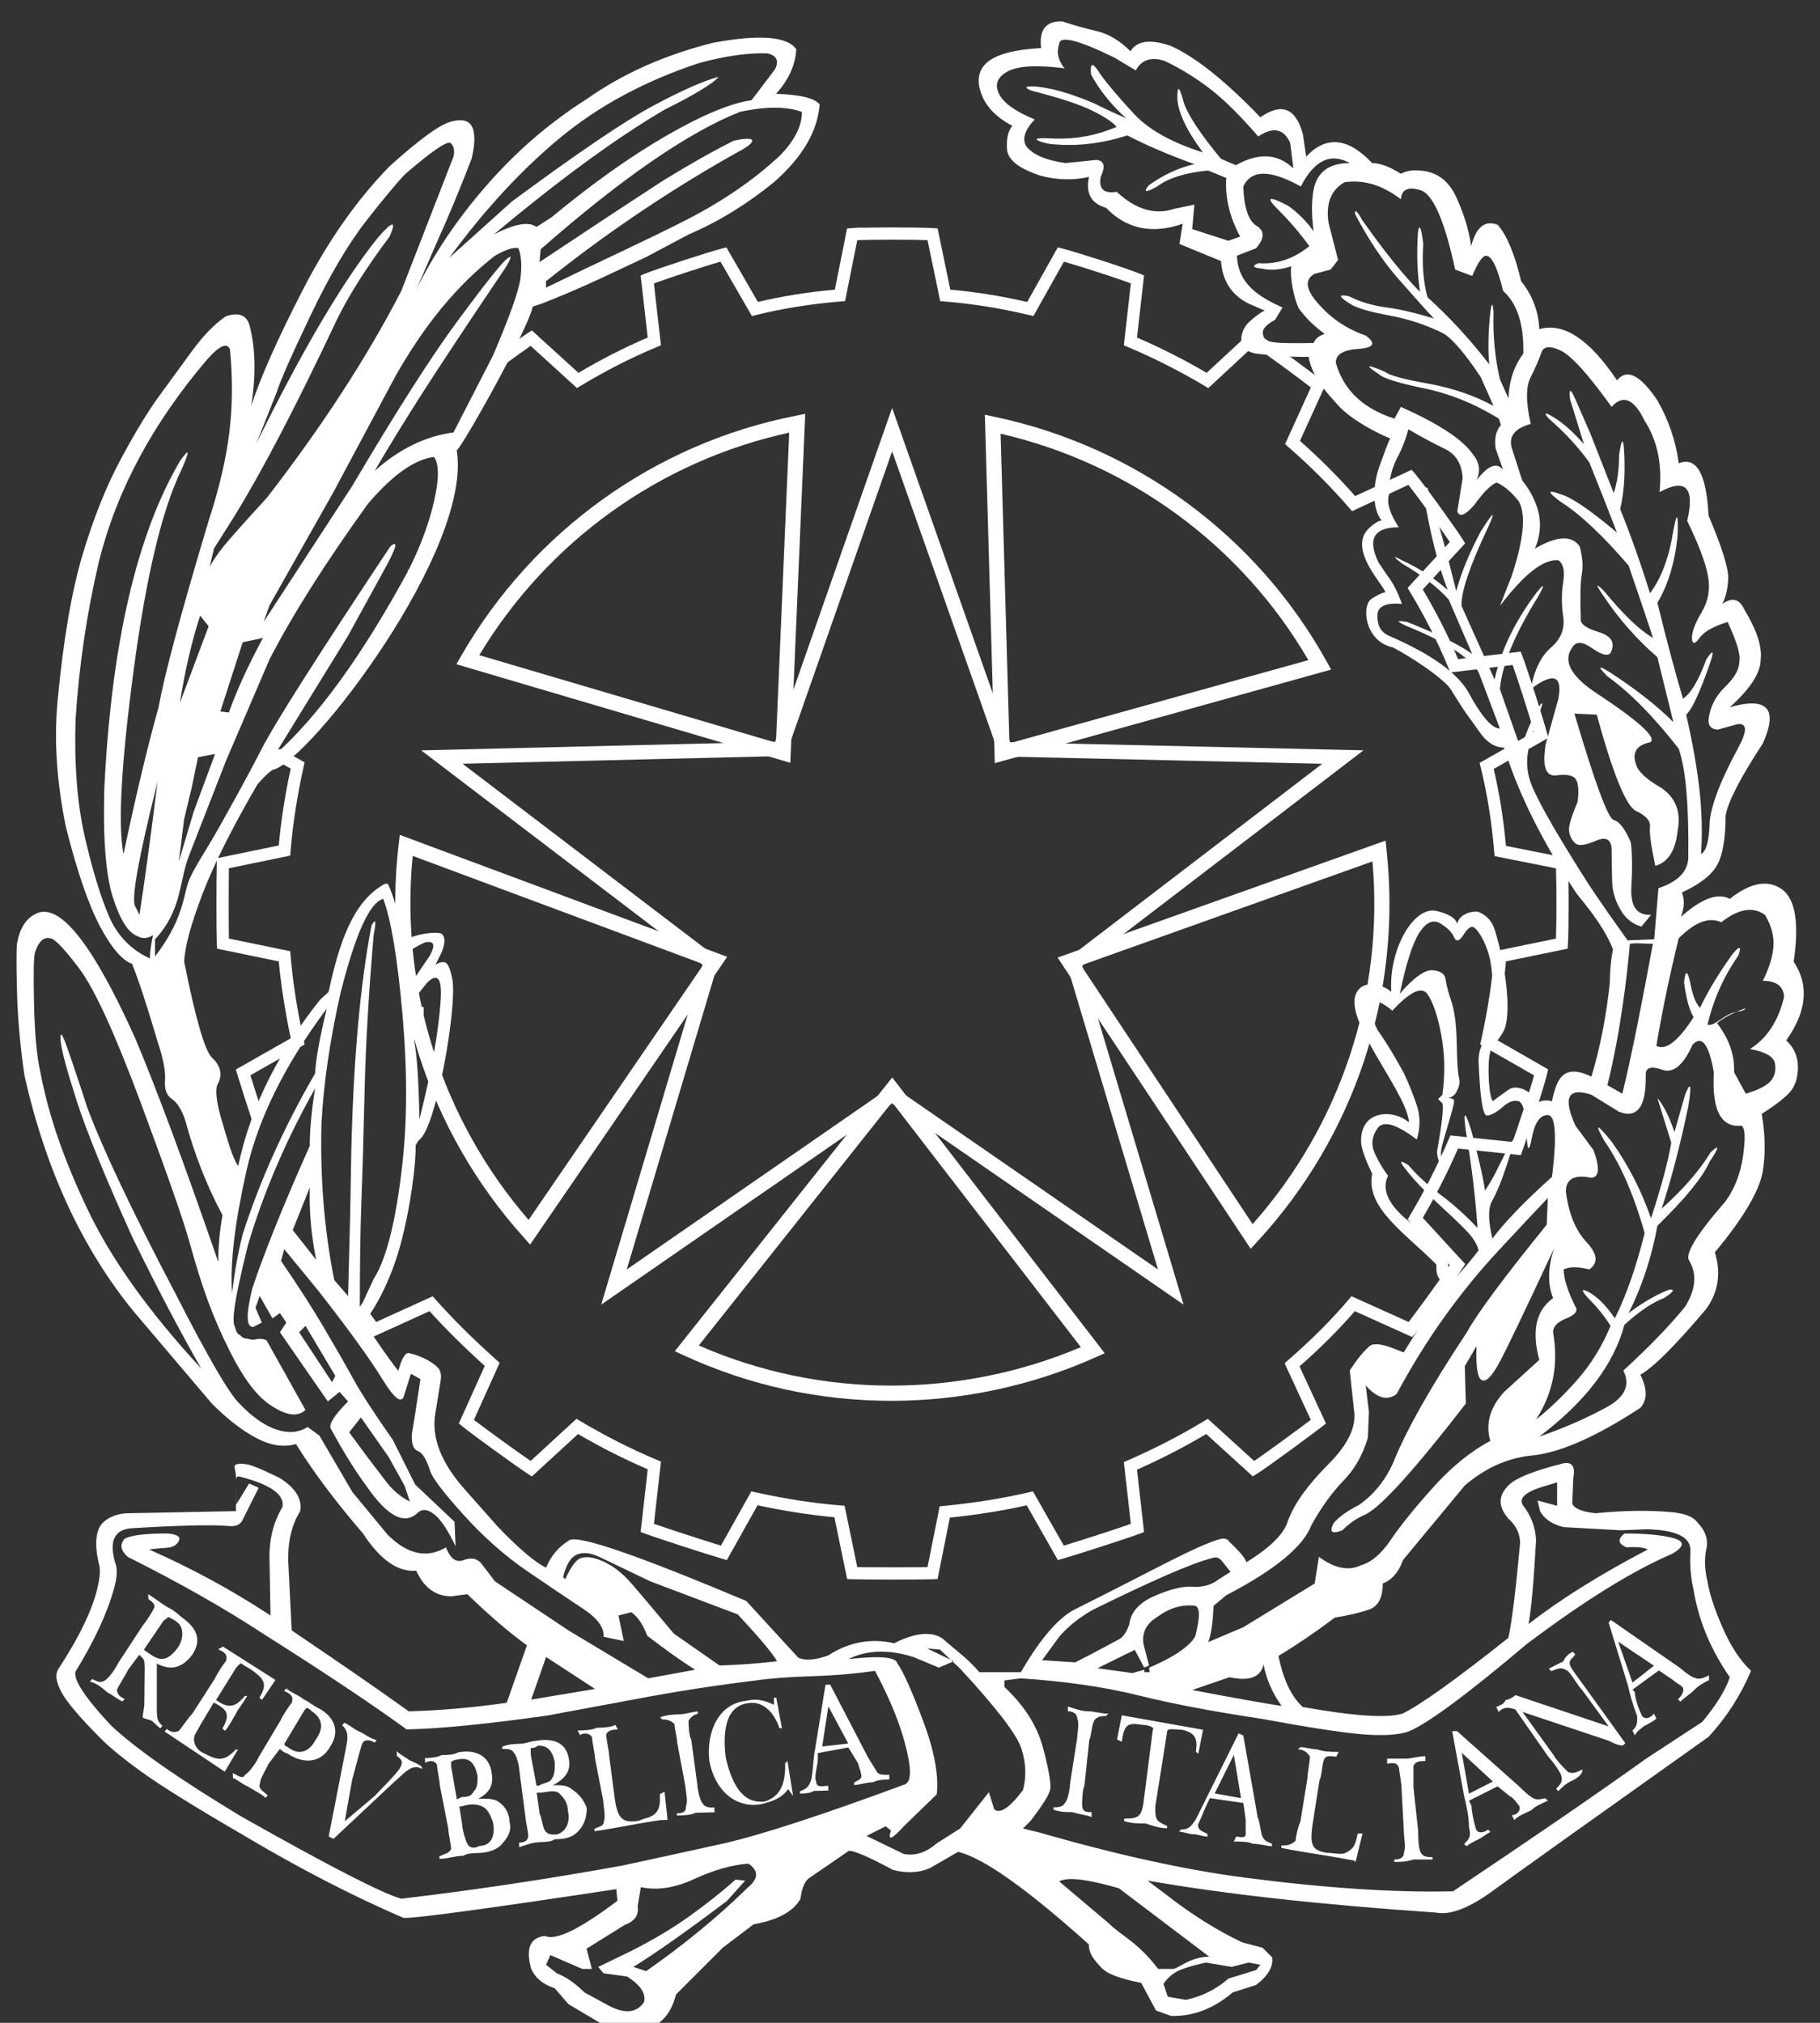 <?xml version="1.0" encoding="UTF-8"?>
<!-- Generator: Adobe Illustrator 16.0.4, SVG Export Plug-In . SVG Version: 6.00 Build 0)  -->
<!DOCTYPE svg PUBLIC "-//W3C//DTD SVG 1.1//EN" "http://www.w3.org/Graphics/SVG/1.1/DTD/svg11.dtd">
<svg version="1.1" id="Layer_1" xmlns="http://www.w3.org/2000/svg" xmlns:xlink="http://www.w3.org/1999/xlink" x="0px" y="0px" width="135px" height="150px" viewBox="0 0 135 150" enable-background="new 0 0 135 150" xml:space="preserve">
<rect x="0" y="0" width="135" height="150" fill="#333333" stroke="none"/>
<path fill-rule="evenodd" clip-rule="evenodd" fill="#0066CC" d="M102.538,100.415c0.671,0,1.612,0.34,1.376,0.904  c-0.234,0.568-0.501,1.521-1.031,1.585c-0.529,0.06-1.56-0.688-1.56-1.354S101.868,100.415,102.538,100.415L102.538,100.415z"/>
<path fill-rule="evenodd" clip-rule="evenodd" fill="#0066CC" d="M44.217,118.689c0.737,0.368,1.474,0.368,2.211,0l-0.553-0.87  l-1.263-1.104c-0.685-0.368-1.238-0.027-1.659,1.024L44.217,118.689L44.217,118.689z"/>
<path fill-rule="evenodd" clip-rule="evenodd" fill="#6F7072" d="M81.96,144.271c-0.21,0.368-0.079,0.736,0.396,1.104  c0.474,0.371,0.867,0.448,1.183,0.238L81.96,144.271L81.96,144.271z"/>
<path fill-rule="evenodd" clip-rule="evenodd" fill="#FFFFFF" d="M133.047,71.312c0.421-2.842,0.132-4.632-0.867-5.369  c-1.054-0.737-2.344-0.5-3.869,0.71c-0.896-0.474-2.105-0.026-3.633,1.342c0.264-0.684,0.289-1.289,0.079-1.815  c1.369-0.632,2.251-1.33,2.646-2.092c0.395-0.763,0.593-1.961,0.593-3.593c0.157-1,1.078-2.79,2.763-5.369  c1.157-2.58,0.342-3.475-2.447-2.685c1.525-1.369,2.289-2.554,2.289-3.554c0.105-0.948-0.289-2.158-1.185-3.632  c-0.368-0.842-0.921-1-1.658-0.474c0.263-0.526,0.408-1.158,0.435-1.895c0.026-0.736-0.461-2.29-1.461-4.659  c-0.157-3.105-0.896-4.395-2.21-3.869c-0.211-1.631-0.738-3.185-1.58-4.658c-1.264-1.895-2.263-2.396-2.999-1.5  c-2.055-3.053-3.977-4.316-5.765-3.791c-0.054-1.315-0.501-2.5-1.343-3.552c-0.474-2-1.054-3.395-1.737-4.186  c-0.948-0.368-1.605,0.159-1.974,1.58c-0.158-1.158-0.526-2.369-1.106-3.633c-0.579-1.263-1.499-1.92-2.763-1.973  c-0.474-0.053-0.921,0.026-1.344,0.237c-0.841-0.527-1.551-0.79-2.131-0.79c-1.79-1.895-3.421-2.053-4.895-0.475L96.647,9.96  c-0.527-1.948-1.579-2.369-3.159-1.263c-2.578-2.685-4.789-4.449-6.632-5.291c-1.527-0.526-2.528-0.395-3.001,0.396  c-0.789-0.79-1.633-1.291-2.526-1.501c-0.896-0.21-1.737-0.447-2.526-0.711c-1.211-0.052-1.737,0.606-1.58,1.974  c-1.895,0.106-3.197,0.435-3.909,0.987c-0.71,0.553-0.894,1.33-0.552,2.33c0.342,1,1.118,1.816,2.33,2.447  c-0.316,0.369-0.447,0.948-0.395,1.737c0.053,0.79,0.894,1.448,2.525,1.974c1.212,0.316,2.396,0.342,3.554,0.079  c-0.263,1.21,0.158,1.974,1.263,2.29c1.526,1.58,3.422,1.975,5.686,1.185l-0.237,1.5l3.08,1.263  c0.105,1.475,0.789,2.527,2.054,3.158l1.207,0.522c-0.261,0.03-1.392,0.965-1.407,1.114c-0.251,0.292-0.928,1.746,0.717,2.067  c1.252,0.143,2.623,0.271,3.939,0.243c0.033,0.388,0.269,1.018,0.519,1.467c0.225,0.475,0.775,1.167,1.697,2.167  c0.855,0.93,2.467,1.848,3.827,2.425c-0.088,0.098-0.461,1.124-0.802,2.067c-0.417,1.152-0.633,3.021,0.172,4.024  c-0.175-0.086-0.929,0.441-1.2,0.859c-0.982,1.52,1.148,3.7,1.486,4.45c-0.165-0.019-0.754,0.279-1.064,0.501  c-0.732,0.521-0.483,3.138,1.598,3.585c0.521,0.251,2.912,1.64,4.105,2.856c0.233,0.238,0.903,1.498,1.858,2.752  c0.51,0.67,1.049,1.799,2.297,1.827c1.14,3.693,3.019,7.22,5.271,10.664c-0.011,0.107,2.057,2.302,2.8,4.289  c-0.251,1.285-0.222,2.39-0.227,2.453c-0.271,2.539-0.729,4.87-1.369,6.991c-2.24-1.081-2.604,0.393-2.937,1.841  c0.057-0.073-1.041-0.214-1.187,0.291c0.097-0.876-1.345-1.647-1.999-1.182c-0.018,0.011-0.719,0.505-1.153,0.835  c-0.147,0.112-0.276-0.723-0.324-1.347c-0.022-0.428-0.106-1.894,0.167-2.468c0.043-0.094,0.572-0.727,0.9-1.315  c0.665-1.192,0.179-4.948-0.642-7.547c-0.247-0.779-0.759-1.151-1.208-1.328c-0.182-0.071-1.361-0.004-1.586,0.901  c-0.063-0.514-0.893-0.819-1.508-0.965c-1.727-0.41-3.574,2.907-3.368,5.988c-1.257-0.996-2.915-0.679-2.714,1.048  c0.282,2.415,3.915,6.707,4.025,8.645c-1.087-0.971-3.552-0.995-3.555,1.36c-0.002,0.716,0.583,1.929,0.827,2.447  c-0.503,2.511,2.395,4.352,4.76,6.722c-0.042,1.122,0.343,1.137,0.704,1.574c-0.43,0.663-3.078,4.835-3.113,4.934  c-0.128,0.053-1.956-0.972-2.558-0.441c-0.64,0.567-1.159,1.339-1.459,1.798l0.317,2.925c0.211,1.21-0.435,2.566-1.936,4.063  c-1.5,1.501-2.487,2.882-2.961,4.147c-0.263,0.947-1.29,1.975-3.078,3.079c-0.105-0.315-0.527-0.817-1.264-1.501  c-0.105-0.21-0.316-0.287-0.632-0.234c-1.79,0.473-5.396,2.536-10.818,5.222C78.803,119.806,77.46,121,75.723,124h-3.079  c-0.843-1-1.737-1.617-2.686-2.459c-0.684-0.526-1.895-0.582-3.631,0.312c-1.632-0.369-3.263-0.148-4.896,0.903  c-1,0.369-1.737,0.384-2.21,0.174l-3.869-4.214c-8.001-3.369-12.371-4.881-13.108-4.513c-0.789,0.474-1.368,1.149-1.736,2.043  c-0.79-0.367-1.974-1.371-3.554-3.005l-2.447-2.764c-1.79-1.999-2.527-3.896-2.211-5.688l0.395-2.447  c0.053-0.368,0-0.659-0.158-0.869c-0.579-0.631-1.604-1.01-2.131-1.118c-0.113-0.046-0.455-0.165-0.844,1.262  c0.103,0.34-2.526-3.464-2.562-3.594c0.708-0.758,1.964-3.005,2.681-5.617c0.811-2.959,1.187-6.224,1.154-7.472  c0.124-0.234,0.156-0.298,0.299-0.438c1.224-0.939,2.777-9.728,2.43-11.842c-0.158-0.843-0.356-1.276-0.593-1.303  s-0.461,0.04-0.671,0.197l0.474-0.948c0.263-0.685,0.263-1.131,0-1.342c-0.157-0.167-1.582-0.145-2.819,0.482  c-0.151-1.372-0.801-3.384-1.135-4.112c-0.111-0.243-0.454,0.018-0.465,0.024c-2.21,1.339-3.192,4.27-3.978,7.905l-0.634,0.581  c-2.834,3.551-5.102,7.685-6.07,12.334c-0.474-0.739-0.744-1.806-1.165-3.201c-0.421-1.392-0.552-2.328-0.395-2.801  c0.421-0.736,0.29-1.421-0.395-2.054c-0.527-0.527-1.211-2.895-2.053-7.106c0.052-1.105,0.5-2.764,1.342-4.974  c0.842-2.211,2.25-5.011,4.093-8.17c0.1-0.137,0.917-1.024,1.168-1.087c2.734-0.679,14.879-16.416,13.605-23.743  c-0.202,0.878,5.216-8.647,5.652-10.605l0.67-0.218l0.79-0.315c2.632-1.053,4.87-2.177,6.923-3.125l3.184-1.691  c2.211-0.947,4.317-2.237,6.317-3.869c2.105-1.842,3.237-3.763,3.395-5.764c-0.368-0.474-1.447-0.737-3.237-0.79  c0.948-1.053,1.448-2.158,1.5-3.317c-0.685-0.947-2.737-1.105-6.159-0.473c-3.579,0.895-6.712,2.29-9.396,4.185  c-2.738,1.737-5.199,3.856-7.383,6.356c-2.185,2.5-3.935,5.093-5.25,7.778l1.579-3.632c0.79-1.737,1.632-3.764,2.527-6.08  c0.263-1.105,0.276-1.895,0.039-2.369c-0.236-0.473-0.75-0.605-1.539-0.395c-0.842,0.21-2.369,1.316-4.58,3.316  c-2.422,2.475-4.567,5.528-6.435,9.16c-1.869,3.631-3.146,6.5-3.83,8.606c0.368-2.368,0.316-4.395-0.158-6.08  c-0.263-0.685-0.842-0.869-1.736-0.553c-0.843,0.58-1.685,1.448-2.527,2.606s-1.658,2.277-2.447,3.355  c-0.79,1.08-1.725,2.619-2.803,4.62c-1.079,2-2.027,4.37-2.843,7.106c-0.816,2.738-1.435,6.37-1.856,10.896  c-0.263,2.896-0.052,6.002,0.632,9.318c0.842,3.316,1.684,5.764,2.526,7.343c0.843,1.58,1.632,2.501,2.37,2.764  c0.473,1.158,1.105,3.08,1.895,5.766c0.421,1.262,0.605,2.223,0.552,2.882c-0.052,0.655,0.119,1.118,0.514,1.382  c0.395,0.263,0.723,0.788,0.987,1.577c0.684,2.528,1.605,4.87,2.763,7.03c-0.21,1.157-0.315,2.314-0.315,3.471  c-2.526-7.313-4.58-12.843-6.159-16.581c-3.053-6.789-5.449-9.895-7.186-9.316C2,67.996,1.474,68.759,1.264,69.97  c-0.053,0.473-0.053,1.684,0,3.631c0.052,1.948,0.236,4.002,0.552,6.158c1.58,7.002,4.291,12.847,8.134,17.531l5.764,6.791  c1.158,1.157,2.263,2.013,3.316,2.563c1.053,0.554,2.027,0.697,2.922,0.435c1.315,2.107,2.974,4.316,4.975,6.634  c1.263,1.946,2.58,2.868,3.948,2.763c0.579,1.263,1.447,1.896,2.606,1.896l1.184-0.157c1.631,1.578,3.106,2.84,4.421,3.79  l-1.5,4.264c-2.632,0.368-5.054,0.578-7.265,0.631c-2.053-1.476-4.947-3.475-8.685-6.002l-0.237-4.737  c-0.106-1.631,0.184-3.001,0.868-4.105c0.158-0.895-0.342-1.712-1.5-2.447c-1.737-0.842-2.475-1.186-3.212-1.027  c-0.315,0.104-0.054,0.396-0.054,0.869v0.295c0-0.239,0.103-0.319,0.405-0.218c2.21,0.582,3.208,1.318,3.049,2.213  c-0.685,1.156-1.015,2.475-0.962,3.947l0.071,4.106c-2.79-1.841-5.795-3.476-9.005-4.896c0.368-0.052,0.788-0.095,1.261-0.119  c0.474-0.027,0.789-0.196,0.947-0.512c0.157-0.319-0.133-0.501-0.87-0.554c-1.631,0-2.683,0.13-3.158,0.396  c-0.368,0.42-0.29,0.865,0.237,1.339c3.79,1.896,7.132,3.79,10.028,5.688c4.579,2.896,8.132,5.263,10.659,7.106  c2.475-0.052,5.948-0.396,10.423-1.027l6.791-1.262c2.789-0.529,5.685-0.975,8.685-1.343c1.105-0.158,2.5-0.264,4.186-0.315  c1.684-0.053,3.237-0.187,4.658-0.396c1.369,2.58,2.211,4.842,2.527,6.791c0.158,1,0.026,1.554-0.395,1.659  c-6.265,2.313-10.765,3.775-13.502,4.379c-2.737,0.606-5.212,1.146-7.423,1.62c-5.526,0.999-10.975,1.816-16.344,2.447  c-1.369-0.368-5.317-2.395-11.844-6.08c-4.633-2.787-7.87-5.053-9.712-6.788c-2.105-2.265-2.948-3.632-2.526-4.109  c1.368-2.262,2.29-4.264,2.763-5.999c0.21-0.736,0.263-1.314,0.158-1.735c-0.579-1.792-0.158-2.714,1.264-2.767  c3.526-0.21,5.896-0.263,7.106-0.157c0.526,0.052,0.869-0.105,1.026-0.474l1.185-2.367l-0.711-0.315l-0.967,1.578l-0.01-1.596v2.069  l-8,0.157c-0.685,0-1.499,0.263-1.948,0.789c-0.447,0.526-0.584,1.581-0.164,3.159c0.053,0.578-0.035,1.08-0.141,1.501  c-0.368,1.683-1.373,3.737-2.953,6.156c-0.21,0.372-0.133,0.923,0.261,1.659c0.396,0.739,1.375,1.896,2.954,3.475  c0.685,0.684,1.72,1.528,3.115,2.527s3.854,2.528,7.381,4.579c4.158,2.476,8.131,4.526,11.921,6.161  c0.79,0.052,6.053-0.659,15.791-2.132l0.079,0.865c-2.79,2.107-4.58,2.978-5.369,2.605c-1.106,0.105-1.448,0.922-1.026,2.451  c0.315,0.684,0.895,1.157,1.736,1.42l1.027,1.185l2.921,1.736c1.105,0.315,2.158,0.315,3.158,0c0.948-0.368,1.58-1.186,1.895-2.447  l0.311-0.312l3.164-3.163l2.289-1.735c1.79-0.315,2.948-0.946,3.475-1.896c0.105-0.842,0.342-1.367,0.71-1.578l2.764-1.896  c0.105-0.263,1.237,0.186,3.396,1.343c1.053,0.263,1.974,0.21,2.764-0.158l2.053-1.185c1.843,0.424,5.079,2.714,9.712,6.872  c-0.053,0.474,0.237,1.023,0.868,1.658c0.368,0.474,1.369,0.866,3.001,1.182l1.104,2.055l1.106,0.396  c1.63,0.053,3.157-0.529,4.579-1.739l1.737-0.554c0.895-0.684,1.29-1.368,1.186-2.052l-0.712-0.712l-1.501-0.393  c-1.896-0.897-3.814-2.106-5.763-3.632l-1.264-0.95c5.738,1.003,12.869,1.791,21.398,2.37c1.052,0.21,2.46-0.33,4.224-1.62  c1.763-1.287,7.093-5.091,15.989-11.409c1.317-1.42,2.369-3.051,3.158-4.895c-0.789-0.736-1.487-1.788-2.092-3.159  c-0.604-1.367-0.987-2.524-1.145-3.475c-0.211-0.895-0.237-1.697-0.079-2.409c0.157-0.708-0.079-1.381-0.71-2.013  c-0.265-0.368-0.87-0.603-1.816-0.708c-1.685-0.157-3.58-0.133-5.686,0.077c-1.001-0.105-1.579-0.34-1.737-0.712l0.079-1.893  c0.158-0.842-0.079-1.21-0.71-1.104c-2.317,0.578-3.712,1.156-4.187,1.735c-0.684,0.736-0.657,1.525,0.081,2.37  c0.578,0.525,0.867,1.129,0.867,1.816c-0.315,3.475-0.604,5.816-0.867,7.026c-3.845,3.054-6.45,4.923-7.819,5.606  c-1.104,0.368-3.578,0.21-7.421-0.474c-0.843-0.736-1.448-2.002-1.816-3.79c1.315-0.789,2.711-1.739,4.185-2.844  c1-0.157,1.843-0.354,2.526-0.593c0.686-0.234,1.027-0.88,1.027-1.935c0.684-0.264,1.184-0.842,1.499-1.736l4.581-5.525  c1.473-1.266,3.078-2.002,4.815-2.213c2.105-0.157,4.844-1.343,8.212-3.552c0.527-0.582,0.527-1.396,0-2.45  c1.001-0.579,2.633-2.209,4.896-4.896c0.894-1.262,1.104-2.657,0.631-4.183c2.105-2.528,3.291-4.526,3.554-6.003  c0.21-1.314,0.184-2.738-0.079-4.263c0.999-0.632,1.697-1.172,2.094-1.62c0.395-0.445,0.591-1.066,0.591-1.855  c0-0.788-0.29-1.447-0.868-1.974C134.022,74.997,134.206,73.049,133.047,71.312z M59.483,8.302c0,1-0.5,2.105-1.711,3.316  c-1.843,1.685-4.043,3.238-6.807,4.659C48.201,17.699,44.5,19.382,40.5,21.33v-0.473c5-4,10.03-7.264,14.61-9.792  c1.211-0.737,0.739-0.947-0.682-0.632c-1.58,0.79-3.29,1.764-5.184,2.922c-3.159,2.053-6.225,4.08-9.225,6.08l0.085-0.948  c6.001-5.264,10.926-8.658,14.769-10.186C56.769,7.881,58.377,7.881,59.483,8.302z M41.573,10.197  c2.869-2.369,6.303-4.211,10.304-5.528c1.948-0.526,3.632-0.763,5.053-0.71c0.685,0.158,0.869,0.552,0.553,1.184l-1.737,2.29  c-1.527,0.211-3.619,1.08-6.277,2.606c-2.659,1.527-5.515,3.554-8.567,6.08l-1.105,0.711c-0.579-0.422-1.632-0.237-3.158,0.552  c4.843-4.053,9.054-7.133,12.634-9.238c2.316-1.158,3.658-1.974,4.027-2.448c-1.159,0.316-2.79,1.041-4.896,2.172  c-2.106,1.131-5.58,3.487-10.423,7.066l-4.659,4.185C35.953,15.54,38.704,12.566,41.573,10.197z M36.717,18.962  c0.842-0.475,1.421-0.659,1.737-0.553c0.21,0.527,0.263,1.25,0.158,2.172s-0.79,2.856-2.054,5.803l-2.921,5.686  c-2.053,0.263-4,1.211-5.843,2.843c0.948-1.631,2.093-3.5,3.435-5.606c1.343-2.105,3.435-5.264,6.278-9.475  c0.473-0.79,0.487-0.987,0.04-0.592c-0.448,0.396-1.646,1.908-3.593,4.541c-1.948,2.631-4.553,6.712-7.817,12.238  c-0.895,1.369-3.041,4.667-6.581,10.097l0.432-1.224l4.744-8.399l4.563-8.528C31.452,24.12,33.927,21.12,36.717,18.962z   M17.371,38.306c2.105-3.421,4.633-8.264,7.581-14.528c0.895-1.843,2.21-3.922,3.948-6.237c0.526-1.212,0.237-1.186-0.869,0.079  c-2.579,3.211-5.58,8.291-9.001,15.239l1.5-3.79c0.264-0.842,1.106-2.75,2.527-5.725c1.421-2.974,2.816-5.33,4.185-7.067  c1.369-1.737,2.316-2.869,2.843-3.395c1.895-1.632,3-2.395,3.316-2.291c0.263,0.211,0.342,0.553,0.237,1.026l-3.869,9.95  c-2.527,4.895-5.843,10.001-9.949,15.317c-1.737,1.896-2.816,3.106-3.238,3.633c-0.42,0.526-0.762,1.026-1.026,1.5l0.316-1.342  L17.371,38.306z M19.504,47.309c-1.106,2.053-1.949,3.895-2.527,5.527l-0.632-0.079l1.658-5.132L19.504,47.309z M13.661,60.731  l0.552-2.29l0.474-2.29l1.263-0.238l-1.58,4.265l-1.105,3.71L13.661,60.731z M13.344,52.125c0.369-2.369,0.869-4.527,1.5-6.474  l0.632,0.79L13.344,52.125z M10.344,67.837l-0.315-0.631c-0.315-0.474,0.236-3.554,1.658-9.239  C11.16,62.179,10.713,65.469,10.344,67.837z M9.16,63.337c-0.422-2.158-0.171-6.699,0.75-13.621  c0.921-6.922,2.092-11.857,3.513-14.805c0.685-1.526,0.658-1.764-0.079-0.711c-3.211,5.475-5.08,13.555-5.605,24.241  c-0.106,3.737,0.105,6.435,0.631,8.093c0.527,1.658,1.132,2.619,1.816,2.882c0.368,0.21,0.763,0.184,1.187-0.079  c-0.048-0.014-0.299,1.419-0.245,1.736c-1.41-0.633-2.445-1.704-3.074-3.197c-0.632-1.5-1.224-3.46-1.777-5.883  c-0.553-2.421-0.776-5.316-0.671-8.685c0.264-4,0.842-7.896,1.737-11.687c1.316-5.264,4-10.264,8.054-15.002  c0.895-1,1.448-1.237,1.659-0.711c0.21,2.105,0.197,4.145-0.04,6.119s-0.75,4.171-1.54,6.594c-2.054,6.843-3.29,11.448-3.711,13.818  C10.976,55.231,10.107,58.862,9.16,63.337z M11.5,70.918v-1.264c2-2.158,1.765-4.211,2.501-6.159l2.773-7.106l3.22-7.501  c1.737-3.369,4.189-7.211,7.295-11.528c1.842-2.157,3.49-3.316,4.91-3.474c0.37,0.527,0.377,1.606,0.008,3.237  c-0.368,1.632-0.997,3.343-1.892,5.132c-0.06,0.022-0.133,0.054-0.052,0.098c-3.403,6.267-6.702,10.813-9.896,13.641l5.446-8.844  l2.6-4.737c1-1.79,1.172-2.422,0.54-1.895c-5.316,8.001-8.526,13.028-9.579,15.081c-1.053,2.053-2.13,3.974-3.129,5.764  c-1.001,1.79-2.007,3.185-2.322,4.185S13.5,68.338,11.5,70.918z M32.689,74.155c-0.158,2.369-0.685,5.317-1.579,8.844  c-0.053-2.896-0.184-4.844-0.395-5.845l0.711-1.973c0.053-0.685-0.08-0.711-0.396-0.079l-0.473,0.867l-0.079-1.578l1.184-1.501  C32.452,72.102,32.795,72.522,32.689,74.155z M31.505,69.891c0.684-0.158,0.815,0.158,0.395,0.947l-1.5,2.211  c-0.105-0.895-0.237-1.658-0.395-2.291C30.532,70.391,31.031,70.102,31.505,69.891z M25.267,73.602  c1.105-4.369,2.158-6.685,3.158-6.948c0.58,1.527,1.054,4.356,1.422,8.488c0.368,4.134,0.368,7.857,0,11.175  c-0.474,4.211-1.184,7.051-2.132,8.527l-1.026,2.208c0-3.264,0.04-5.922,0.118-7.973c0.079-2.055,0.158-4.779,0.237-8.173  c0.079-3.396,0.302-7.252,0.671-11.568c0.21-1.053,0.158-1.289-0.158-0.71c-0.843,4.37-1.343,9.975-1.501,16.819l-0.079,4.499  l-0.158,6.16l-1.026-1.186c-0.737-3.685-1.053-7.552-0.948-11.605C24.004,80.313,24.478,77.077,25.267,73.602z M18.279,86.828  c0.869-3.871,2.855-7.882,5.961-12.042c-0.526,2.158-0.816,3.764-0.869,4.815c-2.316,4.001-4.106,7.977-5.369,11.925  c-0.315,1.21-0.579,2.657-0.79,4.341C17.056,93.711,17.411,90.695,18.279,86.828z M23.452,93.42l-1.737-2.209l1.263-3.159  C22.925,89.787,23.083,91.579,23.452,93.42z M39.401,126.031l1.105-3.159l3.632,2.37L39.401,126.031z M48.086,124.453l-5.922-3.555  l-5.448-3.633l-1.026-1.343c-0.316-0.368-0.75-0.445-1.303-0.235c-0.553,0.211-0.987-0.105-1.304-0.946  c-1.421,0.841-2.869,0.525-4.342-0.95l-2.606-3.156l-2.447-4.186l-0.869-0.632c-0.499,0.319-1.052,0.432-1.657,0.344  c-1.03-0.137-2.211-0.82-3.396-2.079c-0.737-0.688-2.317-3.397-4.738-8.135C9.818,89.84,7.633,85.236,6.475,82.13  c-0.842-2.581-1.395-4.211-1.658-4.895C4.553,76.55,4.448,76.537,4.5,77.194c0.053,0.658,0.448,2.134,1.185,4.424  c0.736,2.289,2.105,5.645,4.106,10.066c1.736,3.579,3.448,6.844,5.132,9.789c-3.896-4.211-6.712-8.159-8.449-11.844  c-1.737-3.633-2.896-6.999-3.474-10.105c-0.263-1.106-0.422-2.805-0.475-5.094c-0.052-2.289-0.026-3.565,0.079-3.83  c0.263-0.79,0.632-1.131,1.106-1.026c0.315,0,1.04,0.75,2.171,2.25c1.132,1.5,2.671,4.87,4.619,10.108  c1.948,5.234,3.145,8.671,3.593,10.305c0.448,1.63,0.895,3.051,1.342,4.264c0.448,1.209,0.987,2.447,1.619,3.709  c0.947,1.894,1.895,3.184,2.843,3.871c1.249,0.884,2.16,1.041,2.759,0.467l-2.888-5.165c-0.262-0.115-0.558-0.137-0.898-0.042  c-0.058,0.004-0.093-0.018-0.147-0.018c-0.003,0-0.004,0.021-0.005,0.021c-0.121-0.004-0.205-0.046-0.311-0.063  c-0.119-0.021-0.252-0.031-0.351-0.073c-0.093-0.039-0.153-0.116-0.228-0.176c-0.089-0.07-0.191-0.126-0.255-0.225  c-0.058-0.088-0.079-0.214-0.116-0.322c-0.038-0.112-0.094-0.207-0.11-0.34c-0.034-0.267-0.027-0.579,0.023-0.937  c0.105-0.946,0.448-2.577,1.026-4.895c1.159-3.896,2.816-7.763,4.975-11.605c-0.263,1.683-0.395,3.103-0.395,4.264  c-1.948,4.368-3.369,7.896-4.264,10.578c-0.474,1.949-0.448,2.896,0.079,2.844l0.631-0.316l-0.473-1.104l0.315-0.869l0.948,1.658  l0.553-0.396l0.474,0.711l-0.474,0.712l3.553,5.13l0.869-0.708l0.632,0.708c-1.053,1.056-1.475,1.739-1.264,2.055  c0.949,1.735,1.816,3.131,2.606,4.187c1.58,2.313,2.869,2.973,3.869,1.974c0.315-0.263,0.711-0.21,1.184,0.158  c0.474,0.368,1.001,1.157,1.58,2.366l-0.079-1.816l-2.921-2.763l-1.659-3.316c-1.369-1.946-2.342-3.447-2.921-4.499  c-0.579-1.055-1.303-2.317-2.171-3.79C23.175,97,22.109,95.341,20.846,93.5l0.237-0.869l2.527,3.078  c2.264,2.896,3.855,5.095,4.776,6.596c0.921,1.5,1.461,1.854,1.619,1.065l0.474-1.5l0.71,0.396l-0.473,3.079l-0.158,0.946  c-0.054,0.736,0.092,1.171,0.434,1.305c0.342,0.129,0.645,0.617,0.908,1.458c0.158,0.526,0.987,1.62,2.488,3.278  c1.5,1.658,3.079,3.054,4.737,4.184c1.659,1.132,3.027,2.055,4.106,2.766c1.08,0.709,1.593,1.406,1.54,2.09l1.5,0.315l-0.394-1.893  l0.947-0.239c0.474,0.316,0.869,0.898,1.185,1.739c1.369,1.052,2.553,1.894,3.553,2.524L48.086,124.453z M22.188,98.791l0.475-0.473  l2.21,3.709l-0.238,0.474L22.188,98.791z M25.899,106.214l0.869-1.108l2.053,2.925l1.185,2.132l0.395,1.182  c-0.736-0.368-1.368-0.919-1.896-1.658l-1.263-1.655L25.899,106.214z M53.377,123.503l-3.396-2.366  c-1.368-1.634-2.368-2.815-3-3.556c-0.631-0.736-1.237-1.263-1.815-1.578c-0.844-0.473-1.527-0.631-2.054-0.473  c-0.368,0.104-0.762,0.631-1.184,1.577l-0.158-0.157c0.21-0.895,0.54-1.448,0.987-1.659c0.447-0.21,1.014-0.157,1.698,0.158  l3.789,1.816l6.475,2.447c1.58,1.687,2.553,2.844,2.921,3.475C56.325,123.346,54.903,123.45,53.377,123.503z M55.43,140.007  c-2.211,2.16-4.711,4.211-7.501,6.16l-0.948-0.315c1.632-1.003,3.948-2.633,6.949-4.898l1.343-1.5l-0.711-0.077  c-1,0.894-2.145,1.802-3.435,2.724c-1.29,0.923-2.776,1.803-4.461,2.645l-2.291,1.107l0.396,0.474l1.737,0.234  c1,0.632,1.421,1.267,1.263,1.897c-0.527,0.789-1.369,0.894-2.526,0.315l-1.895-1.027c-0.685-0.684-1.369-1.157-2.053-1.42  l-0.79-0.631l0.315-0.717L43.191,146h0.711l-0.395-1.496l2.843-1.773c0.736-0.262,1.053-0.73,0.947-1.361l0.237-1.432  c1.21,0.263,2.526,0.059,3.948-0.597c1.421-0.659,2.763-1.042,4.026-1.147C56.299,138.72,56.272,139.323,55.43,140.007z   M88.435,16.988l0.159-1.816l-1.501,0.315c-1.421,0.475-2.843,0.053-4.263-1.263c-0.949,0.158-1.344-0.21-1.186-1.105  c0.368-0.79,0.263-1.21-0.315-1.263l-2.29,0.237c-1.475-0.21-2.447-0.632-2.922-1.263c-0.316-0.527-0.105-1.185,0.633-1.974  c-1.422-0.58-2.304-1.21-2.646-1.895s-0.132-1.237,0.631-1.659c0.763-0.42,2.172-0.5,4.226-0.236  c-0.474-0.58-0.607-1.185-0.395-1.816c0.052-0.631,1.42-0.289,4.105,1.026l1.578,0.948c0.422-0.79,1.132-1.026,2.133-0.711  c1.21,0.579,2.343,1.277,3.395,2.092c1.054,0.816,2.236,1.987,3.554,3.514c1.105-0.737,1.895-0.579,2.368,0.473l0.236,1.895  c-1.157-1.105-2.578-1.184-4.264-0.236l-1.104-0.474c-1.526-1.842-2.448-3.238-2.765-4.186c-0.315-1.21-0.473-1.315-0.473-0.315  c0.053,1.053,0.684,2.396,1.895,4.027c-2.315-0.736-4.015-1.684-5.093-2.843c-1.079-1.158-1.909-2.131-2.487-2.921  c-0.578-0.947-0.815-0.947-0.71,0c0.631,1.159,1.501,2.238,2.604,3.238c-0.841-0.369-1.632-0.737-2.368-1.106  c-1.843-0.789-3.369-1.21-4.579-1.263c-0.58,0-0.606,0.105-0.079,0.315c2.054,0.527,3.54,1.014,4.46,1.461  c0.923,0.448,1.541,0.855,1.857,1.224c-1.475,0.632-3.002,0.921-4.581,0.869c-1-0.053-1.446-0.026-1.342,0.079  c0.105,0.105,0.421,0.211,0.947,0.315c1.895,0.211,3.816,0.001,5.764-0.631c1.422,0.737,3.08,1.447,4.976,2.132  c-1.159,0.263-2.291,0.79-3.396,1.58c-0.421,0.526-0.211,0.552,0.631,0.079c0.843-0.632,2.105-1.027,3.79-1.185l1.343,0.552  c-0.104,1.422,0.237,2.869,1.026,4.344l-0.868,0.315L88.435,16.988z M97.438,25.434c-2.949,0.053-3.542-0.019-3.71-0.472  c-0.11-0.35-0.172-0.67,0.866-1.263l0.533-0.896c-1.713-0.783-3.294-1.713-3.377-3.841l1.422-0.553  c0.631-0.736,0.646-1.29,0.04-1.658c-0.606-0.369-0.936-1.343-0.988-2.921c0.58-1.263,2-1.263,4.266,0  c0.999-1.948,2.21-2.527,3.63-1.737c-1.524,0-2.421,0.658-2.684,1.974c-0.158,0.842-0.158,1.869,0,3.08  c-0.526-0.737-1.159-1.368-1.896-1.895c-1.422-0.736-1.685-0.658-0.789,0.236c0.895,0.895,1.686,1.816,2.369,2.764  c-1.159,0.947-2.421,1.369-3.79,1.264c-0.474,0.21-0.395,0.342,0.236,0.395c0.631,0.158,1.369,0.105,2.211-0.158  c-0.105,0.842,0.172,2.24,0.54,3.081c0.499,0.719,1.165,1.354,1.947,1.931C97.897,24.87,97.596,25.066,97.438,25.434z   M99.095,26.937c-0.053-0.632,0.5-0.987,1.658-1.066c1.157-0.079,1.342-0.408,0.553-0.987c-1.527-0.527-2.789-1.422-3.79-2.685  c-0.684-0.895-0.684-1.526,0-1.895l1.185-0.315l0.553-0.711l-0.71-2.764c-0.211-1.421,0.184-2.421,1.183-3  c1.422-0.21,2.817,0.211,4.185,1.264c0.053-0.737,0.541-0.96,1.463-0.671c0.92,0.29,1.775,2.25,2.564,5.883l1.264,0.473  c0.421-1,0.763-1.5,1.027-1.5c0.421,0,0.842,0.868,1.263,2.606c1.054,0.947,1.554,2.5,1.501,4.658c-0.684,0.895-1.054,2-1.104,3.317  l-0.633-1.422c-0.368-1.579-0.526-3.237-0.474-4.974c-0.053-0.736-0.132-0.736-0.236,0c-0.158,1.527-0.185,2.816-0.079,3.869  c-1.422-1.843-2.949-3.5-4.581-4.975c-0.315-1.158-0.421-2.474-0.315-3.948c-0.158-1.263-0.289-1.552-0.395-0.869  c-0.105,1.58-0.053,3.053,0.157,4.422c-1.211-1.21-2.631-2.974-4.264-5.291c-0.42-0.736-0.604-0.894-0.552-0.473  c0.999,1.895,2.053,3.474,3.157,4.738c1.106,1.263,2,2.263,2.686,3c-1.369-0.422-2.554-0.698-3.553-0.829  c-1.002-0.132-1.922-0.409-2.764-0.83c-0.79-0.158-0.764,0.026,0.077,0.552c0.476,0.316,1.437,0.606,2.883,0.869  c1.448,0.264,2.803,0.711,4.067,1.343c0.684,0.42,1.605,1.5,2.763,3.237l0.948,2.132c-1.475-0.789-3.106-1.342-4.896-1.658  c-1.788-0.316-2.842-0.605-3.157-0.869c-1.369-0.579-1.527-0.526-0.474,0.159c0.315,0.315,1.434,0.67,3.355,1.065  c1.922,0.395,3.776,1.145,5.566,2.25l0.157,0.473c-0.368,0.422-0.499,1.001-0.395,1.737l0.553,1.58  c-0.474-0.58-1.131-0.315-1.974,0.79c0.315-0.685,0.236-1.316-0.237-1.895c-0.736-1.105-2.526-2.29-5.37-3.553l-0.473,0.869  C101.121,30.305,99.674,28.937,99.095,26.937z M118.321,66.298c-0.552-0.816-1.343-2.066-2.368-3.751  c-1.025-1.685-1.776-3.053-2.251-4.105c-0.474-1.053-0.553-2.132-0.237-3.237c0.315-1.106,0.579-1.948,0.791-2.527  c0.21-0.579,0.184-0.685-0.079-0.316c-0.633,1.105-1.08,2.185-1.343,3.237l-1.579-4.501c0.157-1.789,1.105-4.078,2.843-6.868  c0.526-0.948,0.474-1.027-0.159-0.238c-1.578,2.105-2.605,4.238-3.078,6.396l-2.447-5.448c-0.053-1,0.578-2.896,1.895-5.685  c0.684-1.475,0.526-1.422-0.475,0.158c-0.842,1.579-1.446,3.053-1.816,4.421c-0.736-3-1.446-5.554-2.132-7.659l-0.553-0.158  l0.316,0.869c0.42,2.632,1.001,4.922,1.737,6.87c-1-0.895-2.132-1.632-3.395-2.21c-0.686-0.368-0.686-0.29,0,0.237  c1.525,0.895,2.685,1.79,3.473,2.685c0.632,1.474,1.212,2.816,1.737,4.027c-0.946-0.685-2.552-1.473-4.815-2.369  c-0.843-0.158-0.843-0.053,0,0.316c2.842,1.158,4.605,2.29,5.289,3.395l1.58,4.185c-0.579,0-1.343-0.868-2.29-2.605  c-0.791-1.475-2.765-2.896-5.922-4.265c-0.631-0.263-0.922-0.815-0.868-1.658c0.105-0.579,0.71-0.816,1.816-0.711  c-0.317-0.895-0.686-1.605-1.106-2.132l-0.631-0.947c-0.843-1.737-0.344-2.605,1.499-2.606c-0.684-1.053-0.921-1.868-0.71-2.447  c-0.053-1,0.184-1.974,0.71-2.922c0.315-0.632,0.554-1.263,0.712-1.895c0.999,0.58,1.907,1.066,2.725,1.46  c0.814,0.396,1.25,1.119,1.302,2.171l-0.394,2.448c0.157,0.474,0.578,0.315,1.262-0.474c0.684-0.947,1.237-1.5,1.658-1.658  c0.579,0.263,1.133,0.737,1.658,1.421c0.526,1,0.342,2.843-0.552,5.527l-0.869,2.211c1.79-2.369,3.237-3.5,4.342-3.395  c0.368,0.263,0.487,0.803,0.356,1.618c-0.132,0.816-0.132,1.671,0,2.566c0.131,0.895-0.172,1.659-0.908,2.29  c-0.736,0.632-1.238,1.658-1.501,3.079c1.685-1.263,2.368-1.026,2.053,0.711l-0.946,3.396c-0.264,1.631,0,2.395,0.789,2.29  c0.79-0.105,1.276,0,1.462,0.315c0.183,0.315,0.223,0.869,0.117,1.659c-0.474,1.105-0.684,1.829-0.631,2.171  c0.053,0.342,0.196,0.632,0.433,0.869c0.238,0.237,0.751,0.184,1.541-0.158c0.789-0.342,1.184-0.105,1.184,0.71  c0,0.817,0.014,1.606,0.04,2.37c0.026,0.763,0.275,1.514,0.751,2.25c0.368,0.527,0.841,0.869,1.42,1.026l0.712-0.869  c-1.054,0.053-1.541-0.631-1.461-2.053c0.077-1.421,0.065-2.526-0.04-3.316c-0.421-1-0.842-1.553-1.264-1.659  c-0.421-0.105-1.395-2.737-2.921-7.896l1.658,0.079c1.21,4.422,2.185,6.804,2.921,7.146c0.736,0.342,1.08,0.736,1.027,1.184  c-0.053,0.447,0.079,1.408,0.395,2.882c0.946-0.264,1.5-1.132,1.658-2.606c0.263-1.369-0.132-2.421-1.186-3.158  c-1.104-0.632-1.737-1.21-1.895-1.738c-0.315-0.895,0.026-1.447,1.027-1.658c0.578-0.315-0.817-1.579-4.185-3.789  c-1.737-1.212-2.266-2.291-1.58-3.238c0.263-0.473,0.751-0.46,1.461,0.04c0.71,0.5,1.171,0.619,1.381,0.356  c0.368-0.737,0.079-1.251-0.867-1.54c-0.949-0.29-1.396-0.619-1.343-0.987c-0.053-1.631-0.027-2.736,0.078-3.316  s0.053-1.263-0.157-2.053c-0.579-0.842-1.685-0.79-3.317,0.158c0.37-0.895,0.461-1.764,0.277-2.606  c-0.185-0.842-0.593-1.658-1.224-2.448l-0.789-2.448c-0.212-0.843,0.263-1.421,1.42-1.737c-0.368-1.632-0.368-2.79,0-3.475  c0.368-0.737,0.633-1.342,0.791-1.816c0.157-0.474,0.631-0.526,1.42-0.158c0.79,0.368,2.053,1.763,3.79,4.185  c0.844-0.948,1.658-0.605,2.449,1.026c0.946,1.474,1.314,3.238,1.104,5.291c1.947-1.053,2.631-0.343,2.053,2.132  c0.843,1.737,1.355,3.092,1.539,4.066c0.185,0.974,0.026,1.882-0.474,2.725c-0.499,0.841-0.736,1.486-0.71,1.935  c0.026,0.447,0.211,0.434,0.553-0.04c0.342-0.474,1.04-0.869,2.093-1.185c0.684,1.474,0.974,2.448,0.868,2.921  c0,0.58-0.356,1.211-1.065,1.895c-0.711,0.685-1.119,1.501-1.225,2.448c0,0.474,0.237,0.71,0.711,0.71l1.421-0.395  c0.736-0.105,0.763,0.474,0.079,1.737c-0.736,1.368-1.276,2.526-1.618,3.474s-0.514,1.711-0.514,2.291  c-0.053,1.21-0.263,1.921-0.631,2.132c0.105-1.527,0.064-3.119-0.119-4.777c-0.185-1.659-0.514-3.513-0.987-5.567  c0.421-0.368,1.001-1.605,1.737-3.711c0.368-1.052,0.29-1.184-0.236-0.395c-0.579,1.58-1.159,2.553-1.737,2.921  c-0.578-1.947-1.212-4.316-1.896-7.106c0.789-1.316,1.29-2.974,1.501-4.975c0.053-1.685-0.053-1.816-0.315-0.395  c-0.317,2.001-0.896,3.553-1.737,4.659c-0.686-2.21-1.422-4.29-2.211-6.238c0.263-1.105,0.368-2.395,0.315-3.869  c-0.053-1.473-0.184-1.526-0.395-0.158c0,1.105-0.133,2.053-0.396,2.843l-1.736-4.422l-1.105-2.526c-0.368-0.842-0.5-0.842-0.395,0  l1.025,3.316c-0.789-0.895-1.527-1.552-2.211-1.974c-0.684-0.42-0.815-0.395-0.395,0.079c1.159,1,2.158,2.079,3,3.237  c0.686,1.685,1.369,3.422,2.055,5.212c-2.002-1.685-3.396-2.632-4.187-2.842c-0.999-0.369-0.999-0.184,0,0.552  c1.422,0.895,3.106,2.475,5.054,4.738c0.632,1.842,1.236,3.632,1.816,5.37c-1.001-0.58-2.211-1.737-3.633-3.475  c-0.631-0.631-0.657-0.526-0.078,0.315c1.158,1.737,2.5,3.264,4.026,4.58l1.186,4.816c-1.212-1.21-2.791-2.448-4.739-3.711  c-0.841-0.526-0.894-0.421-0.157,0.315c1.685,1.211,3.448,3.001,5.291,5.37c0.525,1.475,0.763,4.185,0.71,8.133  c-0.053,1-0.789,1.737-2.211,2.21l-0.315,3.791l-1.974,0.079C119.677,68.259,118.873,67.114,118.321,66.298z M120.896,70.001  c0.315-0.105,1.025-0.018,1.709-0.018c-0.736,4-1.586,8.383-2.27,11.119l-1.106-0.631C120.178,76.681,120.687,72.423,120.896,70.001  z M106.872,92.512c-0.29-0.235-1.172-0.961-2.644-2.171c-1.317-1.156-1.738-2.208-1.265-3.158c-0.368-0.474-0.697-1.027-0.987-1.659  c-0.289-0.631-0.224-1.248,0.198-1.854c0.421-0.606,1.394-0.329,2.921,0.831c0.263-0.897,0.263-1.739,0-2.528  s-0.578-1.577-0.946-2.37c-0.686-1.262-1.343-2.342-1.975-3.236c-0.58-1.21-0.712-1.895-0.396-2.053  c0.315-0.158,0.816,0.053,1.5,0.632c1.316-1.421,2.185-1.829,2.605-1.224c0.422,0.605,0.765,1.619,1.027,3.04  c0.263,1.422,0.289,2.895,0.079,4.423l-0.315,0.316l0.315,0.315c0.104,0.315-0.026,1.5-0.395,3.552c0,0.421,0.131,0.845,0.395,1.266  c-0.105-0.635-0.132-1.108-0.079-1.424c0.053-0.263,0.225-0.88,0.514-1.854s0.433-1.525,0.433-1.658c0-0.13,0.017-0.225-0.404-0.277  c0.473-0.158,0.55-0.382,0.682-0.67c0.132-0.291,0.157-0.578,0.079-0.869c-0.079-0.288-0.132-1.119-0.158-2.486  c-0.026-1.369-0.157-2.409-0.395-3.12c-0.236-0.71-0.382-1.263-0.435-1.658c-0.053-0.395-0.368-0.618-0.946-0.671  c-0.581-0.052-1.396,0.527-2.449,1.737c0.475-2.263,0.961-3.777,1.462-4.54c0.5-0.764,1.013-0.987,1.539-0.671  c0.526,0.315,0.868,0.658,1.025,1.026c0.158,0.368,0.396,0.302,0.712-0.197c0.315-0.5,0.578-0.671,0.789-0.514  c0.21,0.159,0.435,0.474,0.672,0.947c0.236,0.475,0.408,0.974,0.514,1.501c0.104,0.526,0.196,1.486,0.274,2.882  c0.079,1.395-0.091,2.329-0.512,2.803c-0.423,0.475-0.633,1.054-0.633,1.737c0.105,2.738,0.315,4.092,0.633,4.067  c0.315-0.028,0.696-0.239,1.145-0.632c0.447-0.396,0.842-0.54,1.184-0.435s0.54,0.87,0.593,2.29s0.184,1.567,0.395,0.435  c0.21-1.133,0.606-1.697,1.185-1.697c0.579,0,0.685,1.525,0.315,4.579c-2.053,1.841-3.526,3.369-4.421,4.579  c-0.315-1.314-0.329-2.236-0.04-2.763s0.552-1.118,0.79-1.777c0.237-0.659,0.434-1.252,0.593-1.778  c0.421-1.262,0.342-1.367-0.238-0.315c-0.315,0.631-0.593,1.186-0.827,1.658c-0.238,0.474-0.514,0.947-0.829,1.424  c-0.107-0.845-0.449-2.346-1.027-4.502c-0.474-1.473-0.605-1.448-0.395,0.077c0.42,2.476,0.71,4.87,0.867,7.188  c-0.894-0.946-1.802-1.764-2.724-2.447c-0.921-0.688-1.724-1.423-2.407-2.212c-0.58-0.368-0.686-0.315-0.315,0.157  c0.631,0.842,1.565,1.83,2.801,2.963c1.238,1.129,1.988,1.88,2.251,2.248c0.264,0.371,0.421,0.687,0.474,0.95  c-0.474,0.631-1.025,1.29-1.658,1.974c-0.368-0.211-0.579-0.568-0.631-1.066C107.333,93.118,107.161,92.75,106.872,92.512z   M78.566,121.371c0.631-0.736,1.446-1.392,2.447-1.974c4.474-2.209,7.448-3.499,8.921-3.867c0.264-0.105,0.502-0.028,0.712,0.234  l0.631,0.793l-0.867,0.55c-0.527,0.421-1.186,0.607-1.976,0.555c-0.685-0.053-1.604,0.172-2.763,0.669  c-1.157,0.502-1.791,1.199-1.896,2.094c-0.211,0.631-0.5,1.027-0.868,1.185c-1.158,0.632-2.211,1.186-3.159,1.659l-2.447-0.158  L78.566,121.371z M85.277,124h-0.395l-0.011-0.187c-0.273,0.108-0.556,0.136-0.859,0.253l-2.604-0.362l2.763-1.362l0.701,1.312  c0.126-0.053,0.242-0.105,0.361-0.154l-0.351-1.337c-0.264-0.894,0.053-1.722,0.946-2.251c0.843-0.632,1.764-0.951,2.765-0.846  c0.421,0.052,0.447,0.753,0.079,2.229c-0.267,0.621-1.42,1.523-3.439,2.368L85.277,124z M73.748,134.166l-0.395-1.267l-2.131,2.687  l-1.738,1.104c-0.789,0.684-1.605,0.946-2.447,0.788l-2.764-1.339l1.421-0.712l0.394,0.315c-0.263,0.789,0.053,0.684,0.949-0.315  l2.447-2.37c0.158-1.42-0.184-3.25-1.026-5.487s-1.474-3.643-1.895-4.225c-0.105-0.474-1.316-0.579-3.633-0.316  c1.369-0.684,2.975-0.736,4.817-0.157l1.895,0.789l1.031-0.438l-0.147-0.141l-1.753-0.841l0.948,0.08l0.805,0.761l0.223,0.105  l-0.075,0.035l0.549,0.519c2.684,2.896,4.196,4.87,4.54,5.922c0.342,1.053,0.381,2.08,0.117,3.079  C74.881,134.061,74.169,134.533,73.748,134.166z M92.621,145.532l0.867,0.162l-0.315,0.393l-2.053,0.631  c-0.896,0.789-1.948,1.318-3.159,1.581l-1.341-0.238l-0.317-0.946c0.317-0.474,0.724-0.817,1.225-1.027  c0.5-0.211,1.146-0.393,1.935-0.555l1.895,0.319L92.621,145.532z M89.698,145.097c-1.422,0-2.315,0.903-2.685,0.903h-1.105  c-1.527-2-2.736-2.457-3.631-3.351l-3.711-3.138c0.684-0.367,2.157-0.129,4.421,0.503L89.698,145.097z M100.99,128.598  c1.526,0.13,2.684,0.066,3.475-0.196c1.42-0.579,4.342-2.738,8.764-6.476c4.264-3.212,7.869-5.449,10.818-6.711  c0.895-0.526,0.935-0.908,0.117-1.146c-0.814-0.235-2.039-0.354-3.671-0.354c-0.527,0.421-0.475,0.765,0.158,1.027  c0.736-0.053,1.262,0,1.579,0.157c-3.527,1.841-6.476,3.686-8.844,5.526c0.21-1.21,0.394-3.289,0.552-6.237  c-0.053-0.947-0.368-1.789-0.946-2.528c-0.368-0.526,0.082-0.999,1.451-1.42l1.057-0.315v1.735l-1.451-0.393l0.183,0.789  c0.315,0.578,0.906,0.975,1.75,1.185l4.267,0.235l1.899-0.077c2.211,0.053,3.293,0.592,3.24,1.619  c-0.052,1.024,0.024,1.985,0.235,2.883c0.369,2.262,1.266,4.421,2.688,6.473c-0.315,0.946-1,2.055-2.052,3.316l-4.108,2.686  c-3.525,2.524-8.317,5.817-14.371,9.87c-4.315,0.105-9.5-0.238-15.555-1.027c-4.369-0.578-9.395-1.683-15.08-3.316l-1.265-0.315  l0.553-0.555c0.896-1.156,1.383-1.932,1.462-2.328c0.079-0.396-0.072-1.29-0.416-2.686c-0.342-1.396-0.979-3.04-2.979-4.934v-0.473  l1.203-0.158c3.265,0.211,6.183,0.631,8.734,1.263c2.553,0.631,5.597,1.209,9.124,1.735  C96.983,128.086,99.463,128.465,100.99,128.598z M95.068,126.504c-1.369-0.21-3.58-0.603-6.634-1.185l2.765-0.946  c1.474,0.315,2.315,0,2.525-0.947C93.936,124.53,94.385,125.558,95.068,126.504z M111.57,103.213  c-1.052,1.156-1.396,2.366-1.025,3.632c-1.475,0.789-2.896,1.946-4.264,3.475c-1.369,1.525-2.409,2.815-3.121,3.868  c-0.71,1.052-1.46,1.683-2.249,1.896c-0.896,0.421-1.921,0.21-3.08-0.635l-0.315,1.975l-5.291,3.239l-2.605,1.104  c0.211-0.526,0.342-1.42,0.395-2.686l0.948-0.789c3.633-1.894,5.738-3.633,6.316-5.21c0.736-1.318,1.527-2.409,2.369-3.278  c0.843-0.87,1.448-1.936,1.815-3.198l0.079-1.894l-0.236-1.974c0.842,0.946,1.605,1.157,2.289,0.631  c1.106-2.055,2.29-3.962,3.554-5.726c1.265-1.764,2.605-3.408,4.027-4.933c1.422-1.529,2.631-2.819,3.632-3.871l-0.078,1.974  c-3.159,3.896-5.134,6.554-5.923,7.977c-2.684,4.054-4.5,7.266-5.448,9.632c-0.578,1.314-1.422,2.37-2.526,3.159  c-0.843,0.421-1.475,0.869-1.895,1.343c-0.368,0.684-0.158,0.866,0.631,0.551c0.525-0.526,1.106-0.919,1.737-1.182  c1.159-0.582,3.632-3.317,7.423-8.212l-0.079-2.767l0.868-1.5c-0.053,1.528,0.078,2.37,0.395,2.527  c0.315,0.158,0.75-0.276,1.304-1.304c0.552-1.024,1.907-3.854,4.065-8.485c-0.474,1.42-0.5,2.657-0.079,3.71  c-1.264,0.894-1.605,2.423-1.025,4.579L111.57,103.213z M129.298,85.682c-0.185,1.318-0.619,2.451-1.303,3.397  c-2.16,2.472-3.054,3.948-2.687,4.421c0.579,1,0.474,2.132-0.315,3.395c-1.158,1.424-2.684,3.001-4.579,4.736  c0.526,1.056,0.132,1.95-1.185,2.687c-1.527,0.841-3.212,1.577-5.053,2.212c3.421-2.58,5.526-5.344,6.316-8.292  c1.104-0.999,2.079-1.658,2.921-1.974c0.738-0.474,0.869-0.684,0.396-0.632c-0.949,0.368-1.95,0.947-3.002,1.736  c1-1.999,1.711-4.159,2.132-6.473c2.053-2.002,3.344-3.58,3.869-4.74c0.736-1.104,0.763-1.34,0.079-0.709  c-0.789,1.315-2,2.711-3.633,4.184c0.738-2.262,1.396-4.79,1.975-7.581c0.263-1.63,0.184-1.921-0.237-0.866l-0.788,2.764  c-0.37-1.104-0.791-1.95-1.265-2.528l1.027,3.316c-0.212,1.315-0.712,3.184-1.5,5.606c-0.738-2.104-1.712-4-2.923-5.683  c-1.104-1.371-1.289-1.396-0.553-0.081c1.212,1.739,2.211,4.028,3.002,6.868c-0.633,2.528-1.369,4.632-2.211,6.318  c-0.633-0.946-1.29-1.605-1.976-1.974c-0.526-0.263-0.526-0.105,0,0.474c0.686,0.684,1.237,1.367,1.658,2.055  c-0.631,1.524-1.46,2.867-2.485,4.024c-1.027,1.157-2.041,2.132-3.042,2.921c1.264-1.946,1.685-4.105,1.264-6.473  c0-0.421,0.33-0.764,0.987-1.027c0.657-0.263,0.882-0.554,0.672-0.869c-0.579-1.157-0.87-2.079-0.868-2.763  c0.421-0.211,1.052-0.211,1.894,0c0.686-0.474,0.619-1.146-0.196-2.013c-0.817-0.87-1.329-2.121-1.54-3.752  c0-0.946,0.632-1.29,1.896-1.027c0.579-0.053,0.631-0.736,0.158-2.051l-1.343-1.816c-0.949-2.107-0.553-2.868,1.185-2.29  l2.053,1.263c1.368,0.525,2.026-0.396,1.975-2.763c0-0.526,0.406-0.646,1.224-0.358c0.814,0.291,1.565-0.325,2.249-1.854  c0.686-0.736,1.211-0.053,1.579,2.055c-0.157,2.791,0.526,4.106,2.053,3.948C129.441,83.631,129.481,84.367,129.298,85.682z   M131.666,78.89c0.079,0.526-0.04,0.961-0.355,1.305c-0.316,0.34-0.921,0.642-1.816,0.904l-0.868-1.585  c0.053-1.262-0.368-2.482-1.264-3.641c0.368-0.316,0.948-0.65,1.737-0.965c0.578-0.265,0.473,0.025-0.315,0.13  C127.942,75.196,127.283,76,126.81,76h-0.157c0.473-2,1.237-3.62,2.289-5.146c0.264-0.686,0.105-0.787-0.473-0.05  c-0.896,1.263-1.686,2.505-2.369,3.926c-0.317-0.316-0.554-0.946-0.712-1.788c-0.21-1-0.368-1.053-0.473-0.105  c0.157,1.211,0.394,2.067,0.71,2.593c-1.157,1.79-2.079,2.495-2.764,2.126c0.421-2.526,0.974-5.188,1.659-7.979  c1.209-1.21,2.263-1.607,3.157-1.186c1.264-1,2.344-1.186,3.238-0.554c0.473,0.79,0.684,1.565,0.631,2.329  c-0.053,0.763-0.315,1.618-0.789,2.565c0.999,0,1.527,0.396,1.58,1.185c-0.423,1.79-1.265,3.079-2.528,3.868  C130.968,77.998,131.587,78.364,131.666,78.89z"/>
<path fill-rule="evenodd" clip-rule="evenodd" fill="#FFFFFF" d="M21.091,129.312c0.009,0.183,0.192,0.172,0.383,0.337  c0.735,0.494,1.446,0.28,1.942-0.638c0.668-0.923,0.444-1.631-0.292-2.118c-0.383-0.344-0.383-0.344-0.713,0.214L21.091,129.312  L21.091,129.312z M10.669,122.336c0.944,0.669,1.501,1.171,2.509-0.134c0.499-0.736,0.451-1.623-0.104-1.956  c-0.185-0.161-0.551-0.323-0.551-0.323c-0.186,0.008-0.176,0.189-0.354,0.2L10.669,122.336L10.669,122.336z M25.646,129.702  c0.139-0.723,0.282-1.263-0.27-1.768l0.167-0.192c0.357,0.165,0.75,0.501,1.11,0.659c0.374,0.157,0.744,0.494,1.292,0.638  l-0.173,0.183c-0.178-0.165-0.726-0.309-0.89,0.049c-0.163,0.376-0.603,2.174-0.766,2.725l-0.542,3.058l2.237-1.894  c0.333-0.375,1.699-1.707,1.858-2.065c0.333-0.558-0.038-0.711-0.225-0.887l-0.019-0.348c0.375,0.33,0.736,0.495,0.931,0.66  c0.373,0.161,0.731,0.318,0.925,0.49l0.009,0.168c-0.742-0.487-1.414,0.438-2.104,1.007l-4.443,4.169l-0.365-0.168L25.646,129.702  L25.646,129.702z M19.916,130.8c-0.157,0.368-0.648,1.114-0.629,1.462c-0.16,0.368,0.194,0.533,0.577,0.869l-0.169,0.179  c-0.37-0.329-0.747-0.487-1.306-0.831c-0.366-0.15-0.739-0.479-1.106-0.638l-0.02-0.364c0.368,0.168,0.741,0.505,0.91,0.137  c0.341-0.204,0.85-0.937,1.01-1.309l1.642-2.759c0.154-0.365,0.66-1.098,0.826-1.298c0.151-0.536-0.214-0.697-0.583-0.855  l0.172-0.189c0.374,0.337,0.922,0.488,1.302,0.821c0.364,0.157,0.743,0.497,1.11,0.659c0.916,0.48,1.693,1.504,0.859,2.805  c-0.821,1.469-2.273,1.186-3.199,0.529c-0.182,0.011-0.555-0.329-0.555-0.329L19.916,130.8L19.916,130.8z M15.944,124.464  c0.157-0.368,0.656-1.111,0.824-1.298c0.151-0.539-0.216-0.701-0.583-0.858l0.348-0.211l3.902,2.479l-1.004,1.476l-0.185-0.164  c0.663-1.098,0.275-1.438-0.646-2.104l-0.562-0.326c-0.178-0.171-0.178-0.171-0.519,0.204l-1.49,2.398  c1.116,0.838,1.632,0.276,2.132-0.295l0.18-0.011c-0.319,0.564-0.661,0.937-0.831,1.301c-0.326,0.555-0.487,0.908-0.824,1.291  l-0.189-0.176c0.659-1.098,0.283-1.434-0.637-1.925l-0.994,1.662c-0.163,0.357-0.498,0.739-0.479,1.087  c0.029,0.54,0.403,0.891,0.775,1.034c0.926,0.491,1.468,0.635,2.312-0.284l0.18-0.011l-0.985,1.642l-4.46-2.978l0.16-0.186  c0.2,0.165,0.558,0.333,0.91,0.13c0.163-0.189,0.667-0.93,1.007-1.294L15.944,124.464L15.944,124.464z M11.632,126.922  c0.028,0.536,0.038,0.712,0.417,1.055l-0.162,0.189c-0.198-0.168-0.386-0.336-0.569-0.515c-0.194-0.165-0.555-0.145-0.742-0.309  l0.13-0.908l0.028-2.851c-0.028-0.533-0.028-0.533-0.405-0.873l-0.833,1.118c-0.167,0.368-0.659,1.101-0.819,1.466  c0.019,0.357,0.207,0.525,0.574,0.688l-0.169,0.186c-0.368-0.158-0.744-0.494-1.104-0.663c-0.386-0.326-0.763-0.669-1.302-0.81  l0.16-0.189c0.371,0.161,0.558,0.322,0.903,0.13c0.352-0.196,0.854-0.939,1.013-1.294l1.822-2.78c0.172-0.193,0.671-0.93,0.84-1.29  c0.153-0.365-0.217-0.53-0.405-0.694l-0.018-0.358c0.558,0.33,0.934,0.667,1.494,0.993c0.366,0.154,0.74,0.497,0.932,0.662  c0.932,0.666,1.692,1.515,0.862,2.805c-0.837,1.122-1.733,1.172-2.647,0.674L11.632,126.922L11.632,126.922z M62.919,129.288  l-1.476-2.759l-0.456,2.98L62.919,129.288L62.919,129.288z M40.027,134.495c0.178,0.344,0.192,0.873,0.377,1.217  c0.191,0.344,0.538,0.337,0.884,0.326c0.701-0.2,1.032-0.901,0.833-1.771c-0.019-0.698-0.385-1.045-0.744-1.375  c-0.522-0.154-0.865,0.021-1.223,0.031l-0.344,0.011L40.027,134.495L40.027,134.495z M39.797,132.416l0.175-0.004  c0.339-0.199,0.686-0.21,0.863-0.386c0.337-0.357,0.324-0.876,0.311-1.396c-0.199-0.865-0.561-1.202-1.252-1.182  c-0.171,0.176-0.534,0.183-0.534,0.183s0.01,0.344,0.014,0.522L39.797,132.416L39.797,132.416z M34.291,135.347  c0.009,0.344,0.206,1.042,0.381,1.393c0.194,0.337,0.541,0.326,0.887,0.144c0.872-0.024,1.207-0.726,1.004-1.771  c-0.193-0.519-0.385-1.038-0.913-1.203c-0.351-0.157-0.873-0.144-1.397,0.039l-0.182,0.003L34.291,135.347L34.291,135.347z   M33.89,133.43l0.346-0.172c0.344-0.011,0.691-0.018,0.866-0.368c0.342-0.358,0.332-0.719,0.318-1.231  c-0.198-0.873-0.572-1.381-1.44-1.188c0,0-0.347,0.011-0.524,0.193l0.009,0.347L33.89,133.43L33.89,133.43z M60.666,130.351  c0.014,0.522-0.311,1.402-0.129,1.743c0.014,0.529,0.538,0.336,0.894,0.326l0.009,0.354c-0.355,0.011-0.71,0.021-1.057,0.028  c-0.349,0.183-0.69,0.192-1.043,0.2l-0.004-0.172c0.518-0.187,0.685-0.372,0.852-0.905c0.149-0.873,0.131-1.567,0.284-2.282  l0.76-4.716l0.348-0.007l2.773,5.333c0.182,0.34,0.545,0.862,0.733,1.199c0.183,0.171,0.53,0.161,0.877,0.153l0.01,0.344  c-0.348,0.011-0.873,0.025-1.219,0.211c-0.525,0.014-1.043,0.199-1.394,0.207l-0.004-0.169c0.164-0.186,0.693-0.196,0.497-0.715  c-0.004-0.172-0.179-0.519-0.184-0.69l-0.743-1.214L60.656,130L60.666,130.351L60.666,130.351z M57.401,125.895l0.178-0.004  l0.42,2.258l-0.185,0.004c-0.387-1.213-1.285-2.055-2.328-1.858c-1.753,0.221-1.87,2.311-1.651,4.05  c0.406,1.735,1.146,3.461,2.894,3.24c1.22-0.379,1.546-1.431,1.509-2.826l0.17-0.183l0.42,2.605l-0.365-0.513  c-0.51,0.712-1.205,0.901-1.905,1.095c-1.915,0.406-3.534-0.947-3.945-3.201c-0.238-2.266,0.769-4.215,2.681-4.433  c0.883-0.199,1.414-0.038,2.12,0.288L57.401,125.895L57.401,125.895z M50.233,129.222c-0.01-0.354-0.197-1.041-0.206-1.389  c-0.367-0.34-0.71-0.329-0.892-0.326l-0.18-0.161c0.521-0.196,1.053-0.21,1.406-0.221c0.519-0.011,1.041-0.203,1.393-0.214  l0.005,0.179c-0.175,0.004-0.526,0.193-0.689,0.533c0.01,0.364,0.028,1.048,0.208,1.398l0.445,3.307  c0.009,0.344,0.207,1.21,0.377,1.378c0.191,0.344,0.549,0.333,0.891,0.322l0.01,0.358c-0.518,0.014-0.882,0.021-1.4,0.035  c-0.347,0.179-0.869,0.192-1.394,0.206l-0.004-0.168c0.354-0.011,0.697-0.018,0.683-0.547c0.167-0.351-0.028-1.041-0.036-1.385  L50.233,129.222L50.233,129.222z M44.135,130.386c-0.01-0.351-0.211-1.213-0.221-1.567c-0.187-0.34-0.7-0.329-0.88-0.15  l-0.188-0.344c0.526-0.014,1.055-0.024,1.404-0.203c0.523-0.015,1.058-0.028,1.399-0.218l0.176,0.344  c-0.348,0.011-0.694,0.018-0.861,0.368c0.009,0.347,0.208,1.21,0.218,1.57l0.435,3.296c0.219,1.396,0.575,1.732,1.8,1.525  c0.343-0.183,0.878-0.196,1.212-0.561c0.348-0.354,0.334-0.873,0.32-1.402l0.345-0.187l0.222,2.094  c-0.166,0.003-0.35,0.01-0.515,0.014c-1.58,0.218-3.328,0.606-4.9,0.827l-0.005-0.179c0.35-0.175,0.698-0.186,0.688-0.536  c0.166-0.351-0.033-1.224-0.042-1.574L44.135,130.386L44.135,130.386z M38.537,131.396c-0.01-0.354-0.205-1.213-0.392-1.389  c-0.184-0.336-0.531-0.326-0.888-0.318l-0.004-0.169c0.527-0.192,0.874-0.203,1.41-0.217c0.337-0.008,0.683-0.193,1.045-0.204  c1.044-0.21,2.274-0.06,2.487,1.333c0.209,1.041-0.49,1.574-1.179,1.953c0.529-0.015,1.055-0.028,1.421,0.312  c0.525,0.33,0.895,0.842,1.084,1.354c0.023,0.877-0.315,1.406-0.654,1.768c-0.515,0.539-1.216,0.557-1.744,0.571  c-0.167,0.182-0.696,0.196-1.04,0.207c-0.538,0.014-1.057,0.196-1.571,0.382l-0.009-0.34c0.172-0.007,0.691-0.021,0.677-0.544  c-0.009-0.347-0.2-1.048-0.208-1.389L38.537,131.396L38.537,131.396z M32.629,132.416c-0.01-0.34-0.208-1.213-0.217-1.554  c-0.181-0.343-0.538-0.336-0.88-0.146l-0.009-0.351c0.347-0.011,0.875-0.025,1.218-0.215c0.535-0.014,0.882-0.021,1.225-0.199  c0.868-0.196,2.281-0.06,2.501,1.501c0.202,1.048-0.315,1.577-1,1.935c0.528-0.014,1.05-0.027,1.402,0.151  c0.541,0.326,0.903,0.845,0.921,1.539c0.189,0.701-0.134,1.228-0.655,1.764c-0.342,0.357-1.034,0.547-1.562,0.561  c-0.536,0.015-0.883,0.024-1.222,0.211c-0.711,0.018-1.049,0.21-1.754,0.228l-0.005-0.182c0.344-0.187,0.701-0.197,0.869-0.548  c-0.009-0.34-0.209-1.209-0.219-1.557L32.629,132.416L32.629,132.416z M92.053,133.338l-0.531-3.204l-1.422,2.854L92.053,133.338  L92.053,133.338z M103.954,132.546c0-0.351-0.177-1.238-0.177-1.424c-0.17-0.536-0.536-0.351-0.885-0.351v-0.364  c0.349,0,0.885,0,1.414,0c0.351,0,0.888-0.176,1.422-0.176v0.354c-0.351,0-0.721,0-0.885,0.364c0,0.357,0,1.245,0,1.596l0.351,3.212  c0,0.357,0,1.24,0.184,1.602c0.177,0.354,0.531,0.354,0.878,0.354v0.175c-0.527,0-0.878,0-1.412,0  c-0.537,0.176-0.89,0.176-1.42,0.176v-0.176c0.184,0,0.715,0,0.715-0.529c0.168-0.361,0-1.069,0-1.427L103.954,132.546  L103.954,132.546z M96.978,131.865c0-0.361,0.188-1.248,0.188-1.599c-0.188-0.357-0.537-0.544-0.89-0.544l0.183-0.164  c0.348,0,0.88,0.164,1.236,0.164c0.534,0.187,1.065,0.187,1.594,0.187l-0.171,0.357c-0.177,0-0.717-0.175-0.889,0.175  c-0.177,0.352-0.177,1.249-0.361,1.596l-0.529,3.397c-0.173,1.417,0,1.774,1.062,1.957c0.54,0,1.064,0.175,1.415,0  c0.724-0.361,0.724-0.723,0.893-1.431h0.359l-0.528,2.139c0-0.176-0.362-0.176-0.362-0.176c-1.776-0.357-3.371-0.532-5.134-0.894  v-0.179c0.344,0,0.698,0,1.056-0.354c0-0.172,0.177-1.062,0.359-1.424L96.978,131.865L96.978,131.865z M89.568,133.699  c-0.177,0.354-0.529,1.241-0.705,1.603c0,0.525,0.528,0.525,0.705,0.712v0.175c-0.357,0-0.705-0.175-1.057-0.175  c-0.363,0-0.718-0.187-1.064-0.187l0.17-0.164c0.531,0,0.701-0.187,1.069-0.723c0.353-0.712,0.705-1.42,1.064-2.136l2.125-4.271  l0.351,0.169l1.062,6.062c0.188,0.354,0.188,1.062,0.359,1.424c0.172,0.368,0.352,0.368,0.702,0.536v0.18  c-0.351,0-0.873-0.18-1.413-0.18c-0.36-0.168-0.885-0.168-1.416-0.168l0.177-0.368c0.178,0,0.705,0.183,0.705-0.175  c0-0.351,0-0.712,0-1.073l-0.177-1.241l-2.476-0.361L89.568,133.699L89.568,133.699z M88.885,130.053l-0.183-0.172  c0.183-1.073-0.175-1.438-1.059-1.616c-0.531,0-1.073-0.168-1.073,0.179l-0.878,5.519c0,0.897,0,1.073,0.878,1.435v0.172  c-0.523,0-1.059-0.172-1.583-0.351c-0.54,0-1.071,0-1.603-0.183v-0.176c1.062,0,1.252-0.175,1.421-1.072l0.706-5.522  c0.181-0.168-0.359-0.354-0.706-0.354c-1.069-0.164-1.421-0.164-1.592,1.248l-0.358-0.175l0.358-1.788l6.023,1.069L88.885,130.053  L88.885,130.053z M79.905,128.857c0-0.361,0.174-1.066,0-1.431c0-0.351-0.351-0.533-0.697-0.533v-0.351  c0.517,0.172,1.059,0.351,1.413,0.351c0.532,0,1.059,0.183,1.592,0.183l-0.181,0.172c-0.189,0-0.71,0-0.879,0.361  c-0.186,0.354-0.186,1.062-0.357,1.427l-0.359,3.38c-0.17,0.361-0.17,1.244-0.17,1.431c0,0.529,0.354,0.529,0.701,0.529v0.361  c-0.531-0.189-0.889-0.189-1.413-0.361c-0.538,0-0.885,0-1.413-0.183v-0.175c0.344,0,0.692,0,0.875-0.358  c0.191-0.175,0.357-1.069,0.357-1.416L79.905,128.857L79.905,128.857z M122.683,123.518l-2.653-1.781l1.062,3.032L122.683,123.518  L122.683,123.518z M110.735,132.107l-2.307-2.132l0.534,3.033L110.735,132.107L110.735,132.107z M121.265,125.474  c0,0.533,0.361,1.427,0.54,1.781c0.355,0.357,0.708,0,0.878-0.179l0.183,0.357c-0.183,0.179-0.527,0.364-0.882,0.54  c-0.179,0.161-0.542,0.351-0.719,0.712l-0.174-0.361c0.351-0.351,0.351-0.526,0.351-1.069c-0.351-0.891-0.531-1.603-0.701-2.314  l-1.42-4.628l0.17-0.186l5.151,3.572c0.17,0.172,0.874,0.712,1.059,0.712c0.347,0.176,0.708,0,1.065-0.183v0.358  c-0.357,0.182-0.719,0.354-1.065,0.708c-0.351,0.357-0.712,0.54-1.059,0.897l-0.178-0.186c0.178-0.172,0.524-0.533,0.348-0.891  c-0.17-0.176-0.524-0.348-0.708-0.529l-1.056-0.716l-1.957,1.424L121.265,125.474L121.265,125.474z M112.404,126.764  c-0.529-0.186-0.893-0.186-1.239,0.183l-0.181-0.368c0.354-0.172,0.527-0.172,0.712-0.526c0.179,0,0.531-0.175,0.708-0.354  l6.916,2.317l-1.953-2.683c-0.354-0.347-0.704-1.065-1.065-1.416c-0.521-0.357-0.712-0.179-1.236,0l-0.181-0.179  c0.354-0.179,0.705-0.361,1.07-0.537c0.173-0.36,0.347-0.529,0.708-0.722l0.177,0.192c-0.177,0.357-0.538,0.357-0.354,0.888  c0.178,0.357,0.882,1.248,1.245,1.773l2.829,3.931l-0.177,0.172c-0.354,0-0.705-0.172-1.062-0.357l-6.387-2.132l2.306,3.201  c0.188,0.364,0.716,0.894,1.062,1.248c0.361,0.183,0.712,0,1.065-0.186v0.186c-0.179,0.364-0.527,0.54-0.882,0.712  c-0.357,0.175-0.53,0.354-0.896,0.715l-0.163-0.179c0.354-0.361,0.528-0.536,0.354-1.065c-0.191-0.368-0.542-0.895-0.896-1.259  L112.404,126.764L112.404,126.764z M109.147,133.892c0,0.354,0.17,1.252,0.347,1.774c0.181,0.361,0.698,0.176,0.879,0l0.18,0.176  c-0.36,0.186-0.523,0.361-0.878,0.547c-0.357,0.172-0.712,0.347-0.889,0.522l-0.183-0.176c0.359-0.347,0.544-0.532,0.359-1.244  c0-0.716-0.177-1.6-0.359-2.311l-0.887-4.811h0.361l4.6,4.092c0.186,0.182,0.717,0.719,1.068,0.89c0.349,0.18,0.708,0,0.889,0  l0.177,0.18c-0.357,0.175-0.887,0.36-1.243,0.715c-0.351,0.179-0.891,0.354-1.243,0.712l-0.179-0.357  c0.357,0,0.717-0.354,0.531-0.709c-0.174-0.186-0.353-0.54-0.706-0.711l-0.884-0.719l-2.125,1.069L109.147,133.892L109.147,133.892z  "/>
<g>
	<path fill="#FFFFFF" d="M18.779,83.35c-0.471-1.431-1.013-3.135-1.18-3.695l-0.103-0.347l4.069-2.314   c-0.434-2.085-0.725-3.957-0.886-5.702l-4.585-0.945l-0.012-0.358c-0.035-0.979-0.035-5.013,0-5.993l0.012-0.357l4.584-0.945   c0.162-1.812,0.453-3.684,0.884-5.7l-2.256-1.265l1.542-0.179l1.746,0.979l-0.073,0.329c-0.491,2.23-0.807,4.273-0.967,6.249   l-0.027,0.339l-4.547,0.937c-0.023,1.207-0.023,4.009,0,5.216l4.547,0.937l0.028,0.338c0.158,1.893,0.474,3.938,0.968,6.252   l0.069,0.326l-4.018,2.284c0.19,0.617,0.511,1.627,0.831,2.608L18.779,83.35z M26.886,96.639c0.398,0.55,0.764,1.052,1.018,1.389   l4.192-1.904l0.223,0.249c1.306,1.469,2.776,2.928,4.494,4.46l0.249,0.221l-1.908,4.235c0.943,0.726,3.217,2.367,4.207,3.044   l3.401-3.124l0.291,0.175c1.824,1.087,3.728,2.051,5.661,2.865l0.314,0.133l-0.521,4.614c1.156,0.403,3.814,1.266,4.971,1.616   l2.253-4.021l0.33,0.073c2.181,0.48,4.284,0.807,6.249,0.965l0.339,0.027l0.938,4.548c0.576,0.011,1.539,0.018,2.621,0.018   c1.075,0,2.027-0.007,2.593-0.018l0.901-4.506l0.335-0.031c2.279-0.225,4.323-0.554,6.25-1.003l0.331-0.077l2.29,4.025   c1.18-0.354,3.845-1.213,4.974-1.613l-0.521-4.579l0.309-0.137c1.972-0.858,3.867-1.833,5.629-2.899l0.289-0.175l3.441,3.127   c0.983-0.666,3.241-2.328,4.199-3.05l-1.941-4.197l0.256-0.225c1.73-1.504,3.198-2.97,4.484-4.484l0.222-0.26l4.24,1.911   c0.728-0.943,2.368-3.215,3.047-4.204l-3.124-3.404l0.174-0.291c1.069-1.795,2.033-3.688,2.864-5.627l0.134-0.309l4.614,0.487   c0.41-1.161,1.286-3.808,1.595-4.938l-4-2.293l0.073-0.326c0.491-2.233,0.807-4.277,0.966-6.249l0.028-0.34l4.555-0.938   c0.047-1.197,0.047-4.011,0.001-5.209l-4.556-0.905l-0.028-0.341c-0.186-2.23-0.522-4.329-0.999-6.238l-0.083-0.334l4.038-2.297   c-0.33-1.167-1.19-3.847-1.587-4.966l-4.621,0.556l-0.132-0.32c-0.779-1.899-1.742-3.802-2.862-5.655l-0.176-0.292l3.13-3.407   c-0.677-1.013-2.326-3.296-3.075-4.236l-4.174,1.948l-0.225-0.259c-1.391-1.597-2.857-3.065-4.488-4.487l-0.256-0.223l1.911-4.203   c-0.948-0.74-3.217-2.414-4.232-3.083l-3.373,3.13l-0.292-0.174c-1.825-1.088-3.731-2.052-5.661-2.865l-0.313-0.132l0.521-4.592   c-1.114-0.418-3.791-1.28-4.968-1.612l-2.26,4.034l-0.335-0.079c-2.134-0.507-4.174-0.833-6.241-1.001l-0.338-0.027L68.8,17.807   c-0.562-0.021-1.521-0.034-2.607-0.034c-1.084,0-2.042,0.013-2.604,0.034l-0.904,4.52l-0.34,0.028   c-2.232,0.187-4.331,0.522-6.238,0.999l-0.333,0.083l-2.331-4.036c-1.149,0.332-3.803,1.194-4.938,1.614l0.521,4.59l-0.314,0.132   c-1.9,0.794-3.792,1.757-5.623,2.863l-0.29,0.175l-3.438-3.126c-0.478,0.33-1.253,0.887-2.035,1.457l0.146-1.229   c0.729-0.527,1.375-0.984,1.682-1.185l0.294-0.192l3.46,3.147c1.677-0.995,3.402-1.873,5.137-2.617l-0.524-4.605l0.32-0.13   c0.949-0.387,4.749-1.619,5.705-1.866l0.335-0.087l2.337,4.048c1.767-0.422,3.683-0.729,5.708-0.912l0.907-4.537l0.345-0.024h0.001   l0,0l0,0l0.01-0.001l0.008,0l0.011-0.001l0,0h0l0,0h0.001l0,0h0.01v-0.001l0.298-0.021c0,0,0.011-0.001,0.015-0.001l0.081-0.006   v0.001c0.023-0.001,0.032-0.001,0.032-0.001h0.349c0.645-0.015,1.48-0.021,2.197-0.021c1.095,0,2.462,0.014,3.014,0.053   l0.344,0.024l0.941,4.537c1.888,0.168,3.761,0.468,5.703,0.914l2.269-4.048l0.336,0.084c1.007,0.251,4.844,1.487,5.75,1.87   l0.312,0.132l-0.522,4.602c1.761,0.756,3.494,1.635,5.167,2.616l3.383-3.14l0.293,0.176c0.893,0.536,4.139,2.938,4.898,3.559   l0.271,0.221l-1.923,4.23c1.474,1.302,2.818,2.647,4.095,4.093l4.187-1.953l0.225,0.261c0.652,0.756,3.017,4.03,3.562,4.901   l0.183,0.294l-3.143,3.421c1.007,1.696,1.887,3.431,2.618,5.167l4.646-0.558l0.126,0.33c0.351,0.911,1.576,4.723,1.83,5.734   l0.085,0.335l-4.047,2.302c0.423,1.767,0.728,3.682,0.912,5.705l4.572,0.907l0.024,0.345c0.069,0.986,0.069,5.041,0,6.026   l-0.024,0.343l-4.572,0.941c-0.161,1.812-0.452,3.685-0.886,5.705l4.011,2.302l-0.073,0.326c-0.223,1.006-1.506,4.831-1.83,5.704   l-0.121,0.333l-4.656-0.49c-0.77,1.764-1.647,3.488-2.615,5.137l3.148,3.429l-0.193,0.295c-0.552,0.845-2.887,4.081-3.515,4.849   l-0.221,0.27l-4.26-1.921c-1.198,1.382-2.544,2.725-4.101,4.095l1.961,4.239l-0.285,0.221c-0.778,0.604-3.999,2.98-4.85,3.514   l-0.291,0.183l-3.455-3.142c-1.62,0.96-3.345,1.851-5.137,2.644l0.524,4.621l-0.328,0.126c-0.91,0.348-4.727,1.574-5.721,1.858   l-0.343,0.099l-2.311-4.061c-1.772,0.399-3.646,0.698-5.701,0.911l-0.91,4.555l-0.36,0.015c-0.546,0.018-1.898,0.024-2.984,0.024   c-1.084,0-2.444-0.007-3.009-0.024l-0.357-0.015l-0.944-4.582c-1.807-0.165-3.722-0.463-5.701-0.888l-2.277,4.064l-0.345-0.099   c-0.944-0.27-4.749-1.501-5.715-1.858l-0.334-0.122l0.525-4.653c-1.761-0.757-3.497-1.638-5.168-2.615l-3.428,3.148l-0.295-0.193   c-0.846-0.554-4.083-2.889-4.85-3.517l-0.27-0.221l1.924-4.267c-1.542-1.389-2.887-2.722-4.097-4.061l-4.241,1.929l-0.22-0.288   c-0.21-0.27-0.622-0.831-1.097-1.483L26.886,96.639z"/>
	<path fill="#FFFFFF" d="M66.137,103.875c-5.374,0-10.564-1.136-15.43-3.376l-0.653-0.302l16.128-20.298l15.761,20.448l-0.652,0.291   C76.569,102.757,71.329,103.875,66.137,103.875z M51.834,99.77c4.527,1.978,9.333,2.977,14.302,2.977   c4.795,0,9.631-0.981,14.037-2.851L66.169,81.73L51.834,99.77z M92.77,92.6L78.448,71.008l24.325-8.673l0.076,0.71   c1.154,10.604-2.342,21.185-9.593,29.029L92.77,92.6z M80.186,71.586l12.727,19.186c6.542-7.366,9.758-17.092,8.888-26.894   L80.186,71.586z M39.324,92.287l-0.479-0.533c-7.146-7.941-10.525-18.56-9.274-29.134l0.084-0.712l24.287,9.043L39.324,92.287z    M30.613,63.468c-0.959,9.777,2.149,19.538,8.595,26.993l12.987-18.957L30.613,63.468z M73.789,56.591l-0.736-25.836l0.699,0.147   c10.48,2.204,19.459,8.811,24.639,18.125l0.347,0.625L73.789,56.591z M74.22,32.16l0.656,22.958l22.173-6.167   C92.1,40.458,83.845,34.386,74.22,32.16z M58.621,56.565l-24.769-7.309l0.357-0.62c5.334-9.264,14.38-15.753,24.817-17.806   l0.702-0.139L58.621,56.565z M35.55,48.582l22.006,6.493l0.984-22.992C48.952,34.17,40.639,40.136,35.55,48.582z"/>
	<path fill="#FFFFFF" d="M66.176,33.47l-7.792,22.237l-0.123,0.349l-0.369,0.009l-23.581,0.57l18.743,14.277l0.294,0.223   l-0.105,0.354l-6.753,22.646L65.872,80.73l0.302-0.21l0.305,0.21l19.415,13.404l-6.751-22.574l-0.105-0.352l0.295-0.226   l18.744-14.345l-23.544-0.537l-0.372-0.009l-0.122-0.347L66.176,33.47L66.176,33.47z M57.497,55.007l8.173-23.322l0.503-1.435   l0.506,1.432l8.244,23.36l24.696,0.563l1.52,0.035l-1.206,0.923L80.273,71.608l7.081,23.677l0.437,1.455l-1.252-0.862   L66.175,81.817L45.846,95.878l-1.25,0.862l0.434-1.455l7.082-23.748L32.452,56.564l-1.209-0.921l1.521-0.037L57.497,55.007   L57.497,55.007z"/>
	<g>
		<polygon fill-rule="evenodd" clip-rule="evenodd" fill="#FFFFFF" points="22.658,104.549 22.658,104.549 22.662,104.556   "/>
		<polygon fill-rule="evenodd" clip-rule="evenodd" fill="#FFFFFF" points="20.529,100.211 22.658,104.549 22.658,104.549   "/>
	</g>
</g>
</svg>